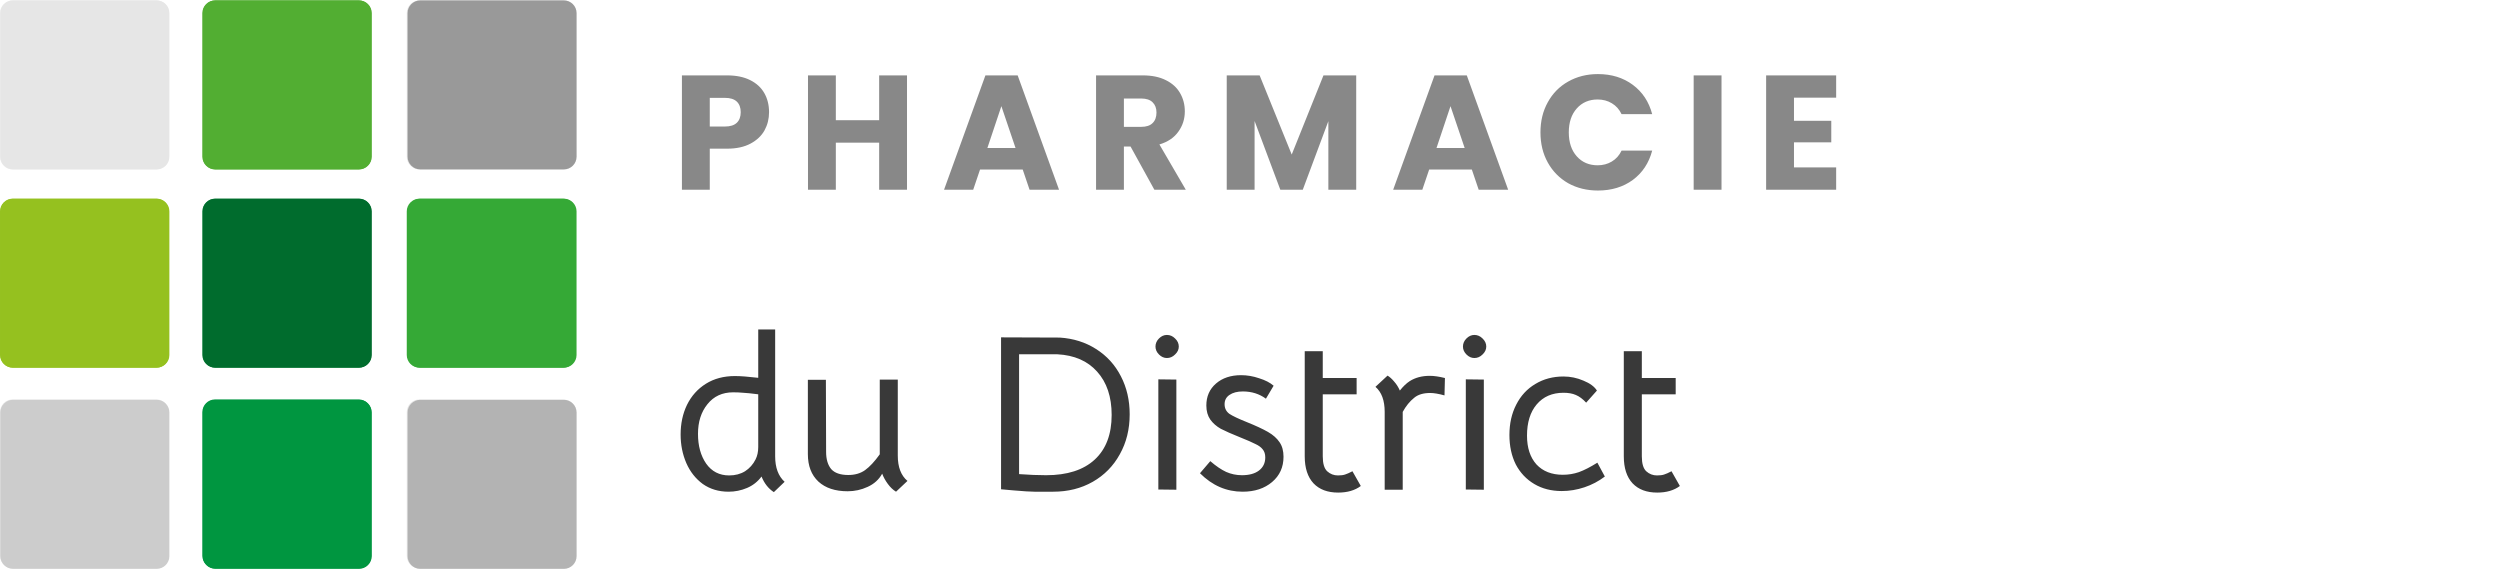 <svg width="483" height="110" viewBox="0 0 483 110" fill="none" xmlns="http://www.w3.org/2000/svg">
<path d="M69.303 109.817H41.535C40.197 109.817 39.096 108.715 39.096 107.378V79.609C39.096 78.272 40.197 77.171 41.535 77.171H69.303C70.641 77.171 71.742 78.272 71.742 79.609V107.378C71.742 108.715 70.641 109.817 69.303 109.817Z" fill="#009641"/>
<path d="M30.207 71.035H2.439C1.101 71.035 0 69.934 0 68.597V40.828C0 39.491 1.101 38.39 2.439 38.39H30.207C31.544 38.39 32.646 39.491 32.646 40.828V68.597C32.646 69.934 31.544 71.035 30.207 71.035Z" fill="#95C121"/>
<path d="M69.303 71.035H41.535C40.197 71.035 39.096 69.934 39.096 68.597V40.828C39.096 39.491 40.197 38.39 41.535 38.39H69.303C70.641 38.39 71.742 39.491 71.742 40.828V68.597C71.742 69.934 70.641 71.035 69.303 71.035Z" fill="#067F36"/>
<path d="M69.303 32.726H41.535C40.197 32.726 39.096 31.625 39.096 30.287V2.519C39.096 1.181 40.197 0.08 41.535 0.08H69.303C70.641 0.08 71.742 1.181 71.742 2.519V30.287C71.742 31.625 70.641 32.726 69.303 32.726Z" fill="#53AE32"/>
<path d="M108.793 71.035H81.025C79.687 71.035 78.586 69.934 78.586 68.597V40.828C78.586 39.491 79.687 38.39 81.025 38.39H108.793C110.13 38.39 111.232 39.491 111.232 40.828V68.597C111.232 69.934 110.13 71.035 108.793 71.035Z" fill="#36A937"/>
<path d="M108.793 77.171H81.025C79.687 77.171 78.586 78.272 78.586 79.609V107.378C78.586 108.715 79.687 109.817 81.025 109.817H108.793C110.13 109.817 111.232 108.715 111.232 107.378V79.609C111.232 78.272 110.13 77.171 108.793 77.171Z" fill="#E7E7E7"/>
<path d="M30.207 77.171H2.439C1.101 77.171 0 78.272 0 79.609V107.378C0 108.715 1.101 109.817 2.439 109.817H30.207C31.544 109.817 32.646 108.715 32.646 107.378V79.609C32.646 78.272 31.544 77.171 30.207 77.171Z" fill="#E7E7E7"/>
<path d="M30.207 32.726H2.439C1.101 32.726 0 31.625 0 30.287V2.519C0 1.181 1.101 0.08 2.439 0.08H30.207C31.544 0.08 32.646 1.181 32.646 2.519V30.287C32.646 31.625 31.544 32.726 30.207 32.726Z" fill="#EDEDED"/>
<path d="M108.793 0.08H81.025C79.687 0.08 78.586 1.181 78.586 2.519V30.287C78.586 31.625 79.687 32.726 81.025 32.726H108.793C110.13 32.726 111.232 31.625 111.232 30.287V2.519C111.232 1.181 110.13 0.08 108.793 0.08Z" fill="#E7E7E7"/>
<path d="M69.382 109.896H41.613C40.276 109.896 39.175 108.794 39.175 107.457V79.689C39.175 78.351 40.276 77.25 41.613 77.25H69.382C70.719 77.25 71.821 78.351 71.821 79.689V107.457C71.821 108.794 70.719 109.896 69.382 109.896Z" fill="#009640"/>
<path d="M30.286 71.035H2.517C1.18 71.035 0.079 69.934 0.079 68.597V40.828C0.079 39.491 1.18 38.39 2.517 38.39H30.286C31.623 38.39 32.724 39.491 32.724 40.828V68.597C32.724 69.934 31.623 71.035 30.286 71.035Z" fill="#95C11F"/>
<path d="M69.382 71.035H41.613C40.276 71.035 39.175 69.934 39.175 68.597V40.828C39.175 39.491 40.276 38.39 41.613 38.39H69.382C70.719 38.39 71.821 39.491 71.821 40.828V68.597C71.821 69.934 70.719 71.035 69.382 71.035Z" fill="#006C2D"/>
<path d="M69.382 32.726H41.613C40.276 32.726 39.175 31.625 39.175 30.287V2.519C39.175 1.181 40.276 0.08 41.613 0.08H69.382C70.719 0.08 71.821 1.181 71.821 2.519V30.287C71.821 31.625 70.719 32.726 69.382 32.726Z" fill="#52AE32"/>
<path d="M108.95 71.035H81.182C79.844 71.035 78.743 69.934 78.743 68.597V40.828C78.743 39.491 79.844 38.39 81.182 38.39H108.95C110.288 38.39 111.389 39.491 111.389 40.828V68.597C111.389 69.934 110.288 71.035 108.95 71.035Z" fill="#35A936"/>
<path d="M108.95 77.25H81.182C79.844 77.25 78.743 78.351 78.743 79.689V107.457C78.743 108.794 79.844 109.896 81.182 109.896H108.95C110.288 109.896 111.389 108.794 111.389 107.457V79.689C111.389 78.351 110.288 77.25 108.95 77.25Z" fill="#EDEDED"/>
<path d="M108.95 0.08H81.182C79.844 0.08 78.743 1.181 78.743 2.519V30.287C78.743 31.625 79.844 32.726 81.182 32.726H108.95C110.288 32.726 111.389 31.625 111.389 30.287V2.519C111.389 1.181 110.288 0.08 108.95 0.08Z" fill="#EDEDED"/>
<path d="M30.286 77.25H2.517C1.18 77.25 0.079 78.351 0.079 79.689V107.457C0.079 108.794 1.18 109.896 2.517 109.896H30.286C31.623 109.896 32.724 108.794 32.724 107.457V79.689C32.724 78.351 31.623 77.25 30.286 77.25Z" fill="#CCCCCC"/>
<path d="M30.286 32.726H2.517C1.18 32.726 0.079 31.625 0.079 30.287V2.519C0.079 1.181 1.18 0.08 2.517 0.08H30.286C31.623 0.08 32.724 1.181 32.724 2.519V30.287C32.724 31.625 31.623 32.726 30.286 32.726Z" fill="#E6E6E6"/>
<path d="M108.95 0.08H81.182C79.844 0.08 78.743 1.181 78.743 2.519V30.287C78.743 31.625 79.844 32.726 81.182 32.726H108.95C110.288 32.726 111.389 31.625 111.389 30.287V2.519C111.389 1.181 110.288 0.08 108.95 0.08Z" fill="#999999"/>
<path d="M108.95 77.25H81.182C79.844 77.25 78.743 78.351 78.743 79.689V107.457C78.743 108.794 79.844 109.896 81.182 109.896H108.95C110.288 109.896 111.389 108.794 111.389 107.457V79.689C111.389 78.351 110.288 77.25 108.95 77.25Z" fill="#B3B3B3"/>
<path d="M140.756 94.997C138.859 94.997 137.202 94.501 135.786 93.51C134.398 92.491 133.336 91.146 132.6 89.475C131.864 87.776 131.496 85.935 131.496 83.953C131.496 81.829 131.906 79.917 132.727 78.218C133.577 76.49 134.795 75.131 136.381 74.14C137.966 73.149 139.836 72.653 141.988 72.653C143.064 72.653 144.565 72.766 146.491 72.993V63.648H149.761V88.158C149.761 90.338 150.37 91.981 151.588 93.085L149.507 95.082C148.459 94.402 147.666 93.397 147.128 92.066C146.391 93.057 145.457 93.793 144.324 94.275C143.191 94.756 142.002 94.997 140.756 94.997ZM140.883 91.854C142.044 91.854 143.064 91.585 143.942 91.046C144.82 90.48 145.499 89.716 145.981 88.753C146.321 88.073 146.491 87.28 146.491 86.374V76.179C145.16 76.009 144.183 75.91 143.56 75.882C142.965 75.825 142.328 75.797 141.648 75.797C139.552 75.797 137.896 76.561 136.678 78.091C135.46 79.591 134.851 81.503 134.851 83.825C134.851 86.119 135.375 88.031 136.423 89.56C137.499 91.089 138.986 91.854 140.883 91.854ZM163.767 94.912C161.36 94.912 159.477 94.289 158.117 93.043C156.758 91.769 156.079 89.999 156.079 87.733V73.375H159.562L159.604 87.308C159.604 88.724 159.93 89.829 160.581 90.622C161.261 91.386 162.365 91.769 163.895 91.769C165.169 91.769 166.245 91.457 167.123 90.834C168.029 90.183 168.978 89.163 169.969 87.776V73.333H173.452V88.031C173.452 90.239 174.075 91.868 175.321 92.916L173.113 94.997C172.546 94.657 172.022 94.162 171.541 93.51C171.059 92.859 170.691 92.194 170.436 91.514C169.813 92.647 168.879 93.496 167.633 94.062C166.415 94.629 165.126 94.912 163.767 94.912ZM204.746 65.219C207.379 65.389 209.716 66.126 211.755 67.428C213.822 68.731 215.422 70.487 216.555 72.696C217.688 74.876 218.254 77.326 218.254 80.044C218.254 82.933 217.617 85.51 216.342 87.776C215.096 90.041 213.355 91.811 211.117 93.085C208.88 94.36 206.332 94.997 203.471 94.997H201.347C201.121 94.997 200.625 94.997 199.861 94.997C199.096 94.997 197.737 94.912 195.783 94.742L193.404 94.53V65.177L204.746 65.219ZM202.112 91.811C206.19 91.811 209.319 90.806 211.5 88.795C213.68 86.784 214.771 83.91 214.771 80.172C214.771 76.66 213.836 73.871 211.967 71.804C210.126 69.736 207.563 68.618 204.278 68.448H196.887V91.599C198.813 91.74 200.554 91.811 202.112 91.811ZM223.791 73.29L227.274 73.333V94.615L223.791 94.572V73.29ZM225.448 69.17C224.881 69.17 224.372 68.943 223.919 68.49C223.465 68.037 223.239 67.527 223.239 66.961C223.239 66.366 223.465 65.842 223.919 65.389C224.372 64.936 224.881 64.71 225.448 64.71C226.042 64.71 226.566 64.936 227.019 65.389C227.501 65.842 227.742 66.366 227.742 66.961C227.742 67.527 227.501 68.037 227.019 68.49C226.566 68.943 226.042 69.17 225.448 69.17ZM240.074 94.997C236.959 94.997 234.212 93.808 231.834 91.429L233.83 89.093C234.906 90.027 235.926 90.721 236.889 91.174C237.851 91.599 238.871 91.811 239.947 91.811C241.335 91.811 242.425 91.514 243.218 90.919C244.039 90.296 244.45 89.447 244.45 88.37C244.45 87.719 244.28 87.195 243.94 86.799C243.628 86.402 243.161 86.062 242.538 85.779C241.943 85.468 240.938 85.029 239.522 84.462C237.965 83.839 236.747 83.301 235.869 82.848C235.019 82.367 234.34 81.772 233.83 81.064C233.32 80.328 233.065 79.421 233.065 78.345C233.065 76.59 233.688 75.174 234.934 74.097C236.181 73.021 237.795 72.483 239.777 72.483C240.938 72.483 242.099 72.681 243.26 73.078C244.45 73.446 245.384 73.928 246.064 74.522L244.577 77.028C243.303 76.094 241.816 75.627 240.117 75.627C239.041 75.627 238.177 75.853 237.526 76.306C236.903 76.731 236.591 77.326 236.591 78.091C236.591 78.883 236.903 79.506 237.526 79.96C238.177 80.384 239.281 80.908 240.839 81.531C242.595 82.239 243.968 82.876 244.959 83.443C245.951 84.009 246.701 84.675 247.211 85.439C247.721 86.176 247.975 87.11 247.975 88.243C247.975 90.254 247.239 91.882 245.767 93.128C244.294 94.374 242.397 94.997 240.074 94.997ZM258.53 95.167C256.491 95.167 254.906 94.572 253.773 93.383C252.64 92.165 252.074 90.424 252.074 88.158V67.853H255.557V73.035H262.099V76.179H255.557V88.158C255.557 89.546 255.84 90.508 256.407 91.046C257.001 91.585 257.695 91.854 258.488 91.854C259.054 91.854 259.507 91.797 259.847 91.684C260.215 91.57 260.697 91.358 261.292 91.046L262.906 93.893C261.773 94.742 260.315 95.167 258.53 95.167ZM276.23 72.611C277.051 72.611 278.028 72.752 279.161 73.035L279.076 76.391C277.943 76.08 277.022 75.924 276.314 75.924C274.983 75.924 273.95 76.236 273.214 76.859C272.364 77.538 271.628 78.445 271.005 79.577V94.615H267.521V79.577C267.521 77.368 266.927 75.754 265.737 74.735L268.074 72.568C268.498 72.823 268.923 73.205 269.348 73.715C269.801 74.225 270.169 74.805 270.452 75.457C271.075 74.664 271.713 74.055 272.364 73.63C273.44 72.951 274.729 72.611 276.23 72.611ZM283.195 73.29L286.678 73.333V94.615L283.195 94.572V73.29ZM284.852 69.17C284.285 69.17 283.776 68.943 283.323 68.49C282.869 68.037 282.643 67.527 282.643 66.961C282.643 66.366 282.869 65.842 283.323 65.389C283.776 64.936 284.285 64.71 284.852 64.71C285.446 64.71 285.97 64.936 286.423 65.389C286.905 65.842 287.146 66.366 287.146 66.961C287.146 67.527 286.905 68.037 286.423 68.49C285.97 68.943 285.446 69.17 284.852 69.17ZM301.73 94.87C299.719 94.87 297.949 94.416 296.42 93.51C294.891 92.604 293.701 91.344 292.852 89.73C292.03 88.087 291.62 86.19 291.62 84.037C291.62 81.829 292.059 79.875 292.937 78.175C293.815 76.448 295.046 75.117 296.632 74.182C298.218 73.22 300.031 72.738 302.07 72.738C303.401 72.738 304.689 73.007 305.935 73.545C307.181 74.055 308.045 74.692 308.526 75.457L306.445 77.793C305.794 77.085 305.128 76.59 304.448 76.306C303.797 76.023 303.004 75.882 302.07 75.882C299.889 75.882 298.162 76.632 296.887 78.133C295.641 79.606 295.018 81.616 295.018 84.165C295.018 86.515 295.627 88.37 296.845 89.73C298.091 91.061 299.79 91.726 301.942 91.726C303.018 91.726 304.052 91.556 305.043 91.216C306.063 90.848 307.252 90.239 308.611 89.39L310.056 92.066C308.866 92.972 307.549 93.666 306.105 94.147C304.661 94.629 303.202 94.87 301.73 94.87ZM320.175 95.167C318.136 95.167 316.55 94.572 315.417 93.383C314.284 92.165 313.718 90.424 313.718 88.158V67.853H317.201V73.035H323.743V76.179H317.201V88.158C317.201 89.546 317.484 90.508 318.051 91.046C318.645 91.585 319.339 91.854 320.132 91.854C320.698 91.854 321.152 91.797 321.491 91.684C321.86 91.57 322.341 91.358 322.936 91.046L324.55 93.893C323.417 94.742 321.959 95.167 320.175 95.167Z" fill="#393939"/>
<path d="M148.581 21.676C148.581 22.955 148.288 24.13 147.7 25.2C147.113 26.249 146.211 27.098 144.994 27.748C143.778 28.399 142.267 28.724 140.463 28.724H137.128V36.653H131.747V14.564H140.463C142.225 14.564 143.715 14.868 144.931 15.477C146.148 16.085 147.061 16.924 147.669 17.994C148.277 19.064 148.581 20.291 148.581 21.676ZM140.054 24.445C141.082 24.445 141.848 24.203 142.351 23.721C142.855 23.238 143.106 22.557 143.106 21.676C143.106 20.795 142.855 20.113 142.351 19.63C141.848 19.148 141.082 18.907 140.054 18.907H137.128V24.445H140.054ZM175.234 14.564V36.653H169.853V27.56H161.483V36.653H156.103V14.564H161.483V23.217H169.853V14.564H175.234ZM197.588 32.752H189.344L188.023 36.653H182.39L190.383 14.564H196.613L204.605 36.653H198.91L197.588 32.752ZM196.204 28.598L193.466 20.511L190.76 28.598H196.204ZM223.022 36.653L218.428 28.315H217.138V36.653H211.758V14.564H220.788C222.529 14.564 224.008 14.868 225.225 15.477C226.463 16.085 227.386 16.924 227.994 17.994C228.602 19.043 228.907 20.218 228.907 21.518C228.907 22.987 228.487 24.298 227.648 25.451C226.83 26.605 225.613 27.423 223.998 27.906L229.095 36.653H223.022ZM217.138 24.508H220.474C221.46 24.508 222.194 24.266 222.676 23.784C223.18 23.301 223.431 22.62 223.431 21.738C223.431 20.899 223.18 20.239 222.676 19.756C222.194 19.274 221.46 19.032 220.474 19.032H217.138V24.508ZM262.019 14.564V36.653H256.639V23.406L251.699 36.653H247.356L242.385 23.375V36.653H237.004V14.564H243.36L249.559 29.857L255.695 14.564H262.019ZM284.359 32.752H276.115L274.793 36.653H269.161L277.153 14.564H283.384L291.376 36.653H285.681L284.359 32.752ZM282.975 28.598L280.237 20.511L277.531 28.598H282.975ZM297.616 25.577C297.616 23.396 298.088 21.455 299.032 19.756C299.976 18.036 301.287 16.704 302.965 15.76C304.664 14.795 306.584 14.313 308.723 14.313C311.345 14.313 313.59 15.005 315.457 16.389C317.324 17.774 318.572 19.662 319.201 22.053H313.286C312.845 21.13 312.216 20.427 311.398 19.945C310.601 19.462 309.688 19.221 308.66 19.221C307.003 19.221 305.661 19.798 304.633 20.952C303.605 22.106 303.091 23.648 303.091 25.577C303.091 27.507 303.605 29.049 304.633 30.203C305.661 31.357 307.003 31.933 308.66 31.933C309.688 31.933 310.601 31.692 311.398 31.21C312.216 30.727 312.845 30.024 313.286 29.102H319.201C318.572 31.493 317.324 33.381 315.457 34.765C313.59 36.129 311.345 36.811 308.723 36.811C306.584 36.811 304.664 36.339 302.965 35.395C301.287 34.43 299.976 33.098 299.032 31.398C298.088 29.699 297.616 27.759 297.616 25.577ZM332.597 14.564V36.653H327.216V14.564H332.597ZM346.597 18.875V23.343H353.802V27.497H346.597V32.343H354.746V36.653H341.216V14.564H354.746V18.875H346.597Z" fill="#888888"/>
</svg>
